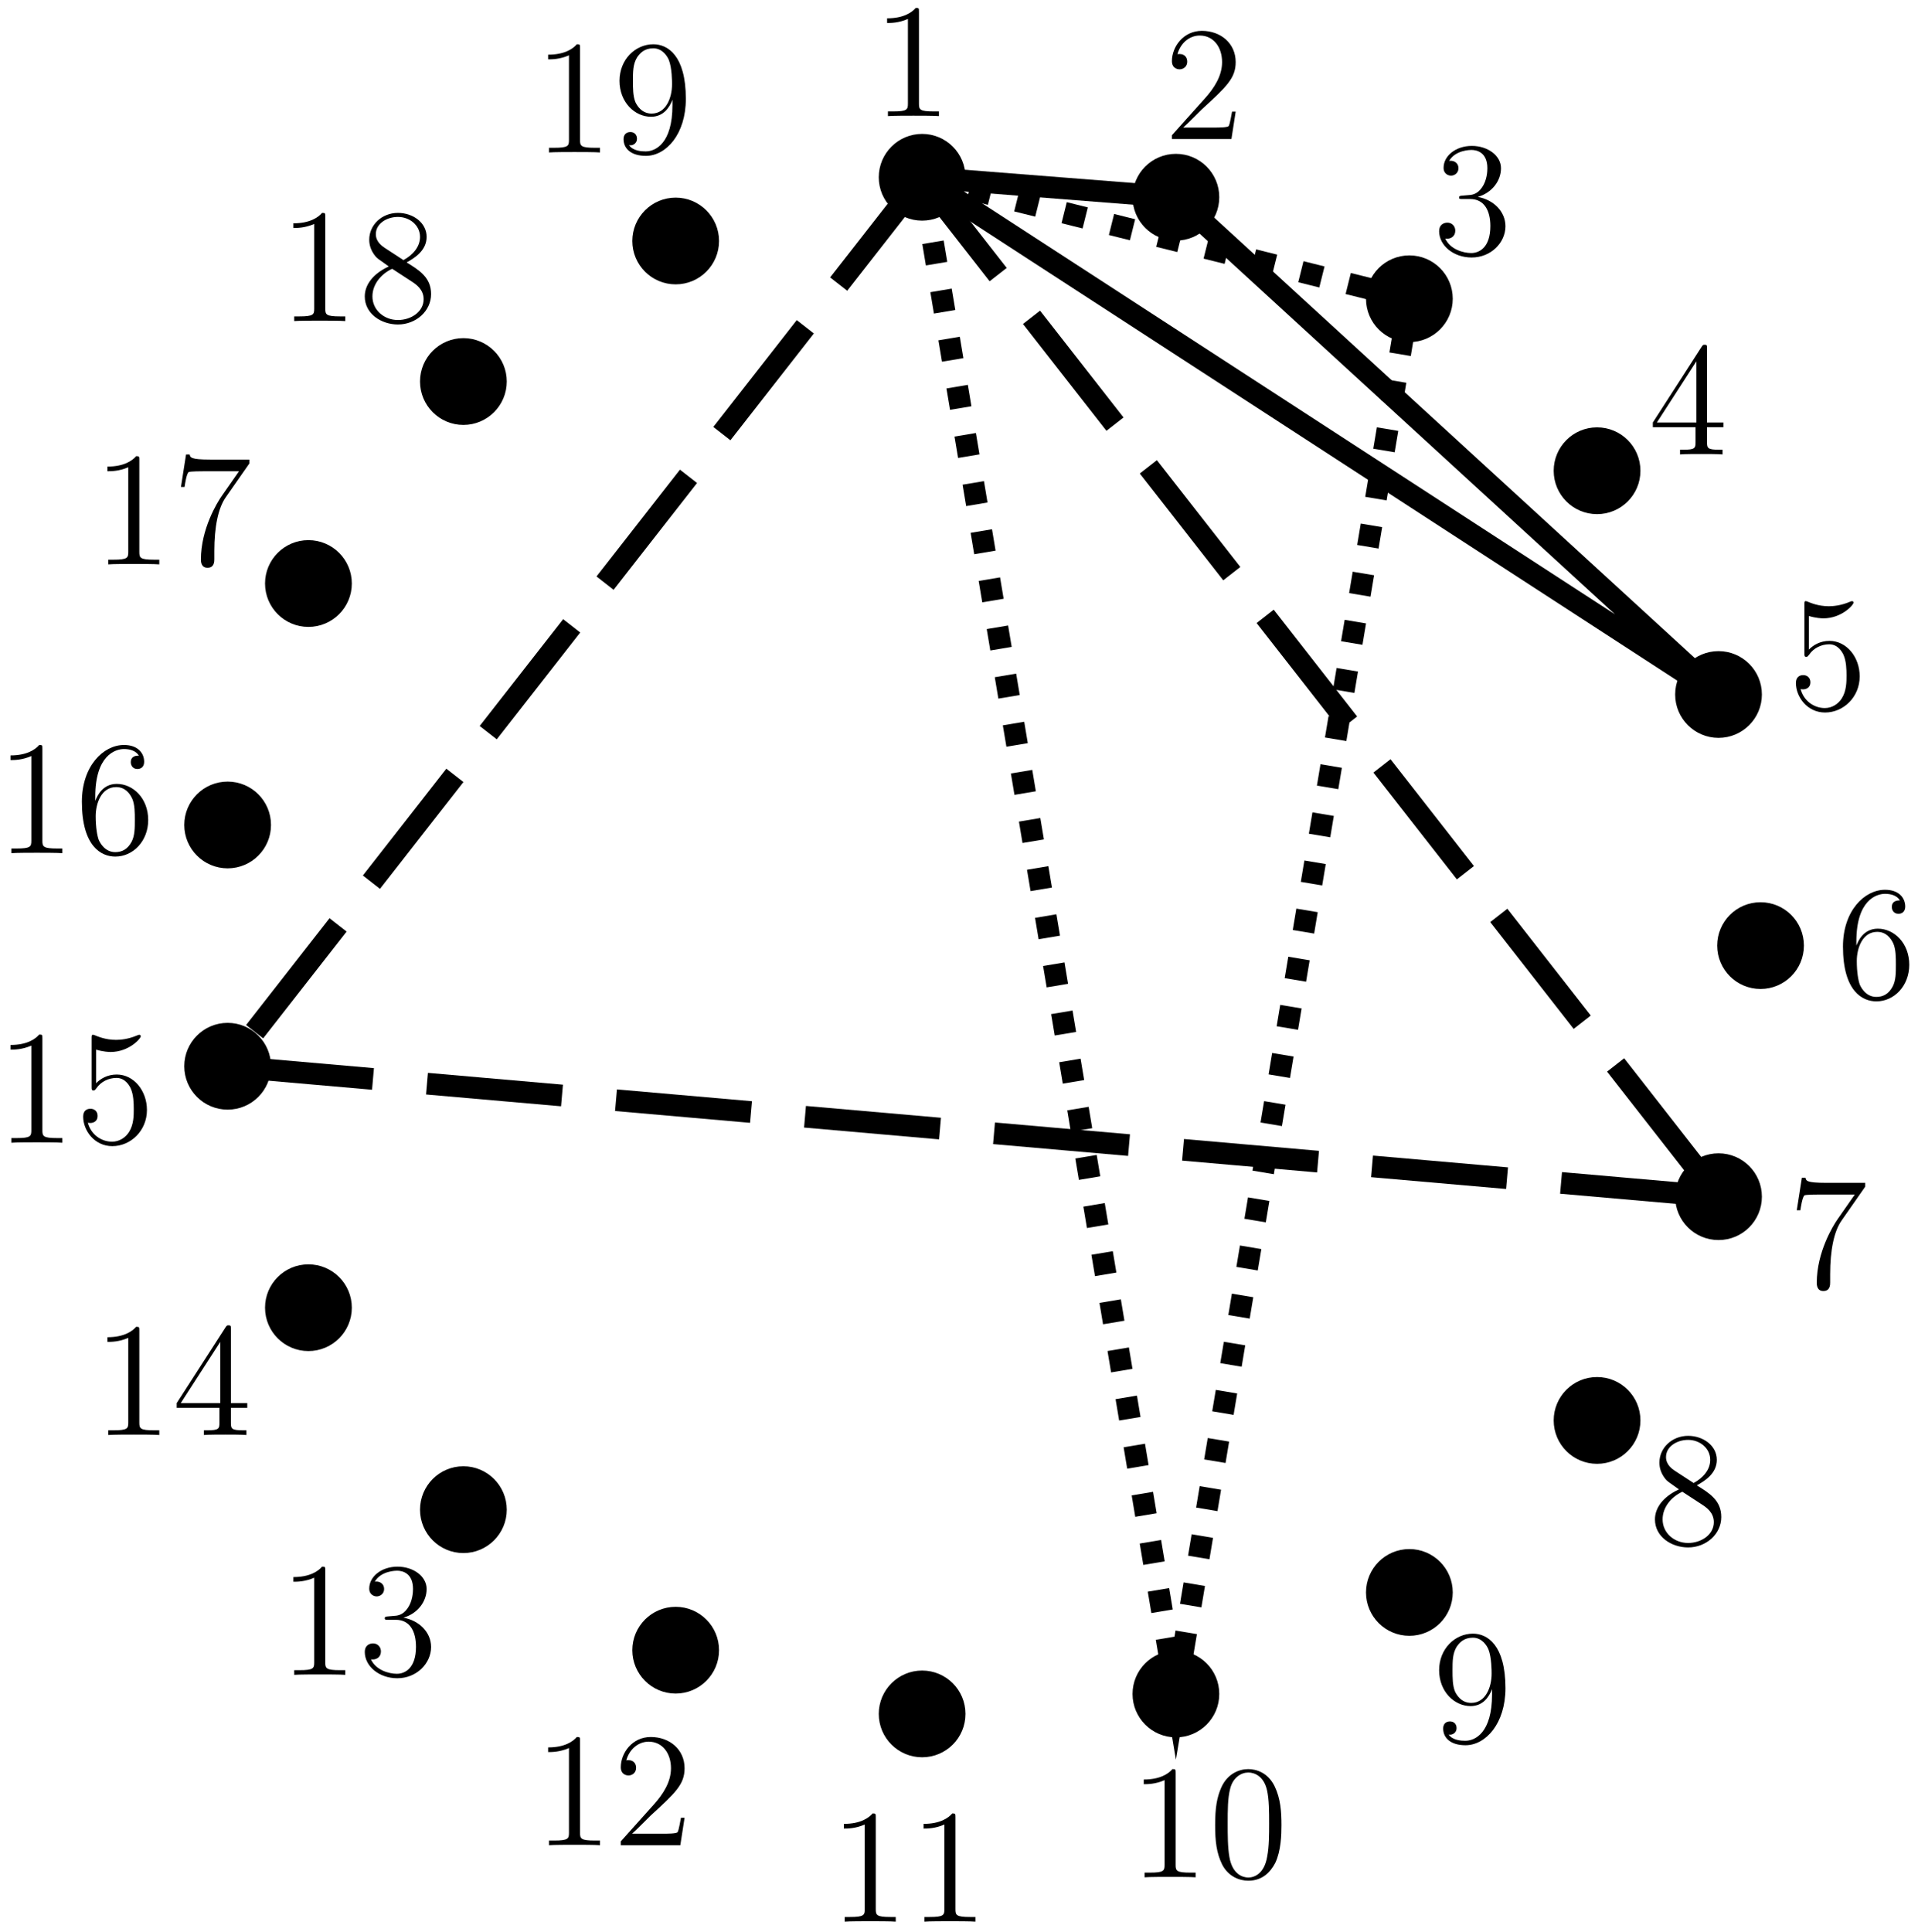 <?xml version="1.0" encoding="UTF-8"?>
<svg xmlns="http://www.w3.org/2000/svg" xmlns:xlink="http://www.w3.org/1999/xlink" width="141pt" height="142pt" viewBox="0 0 141 142" version="1.1">
<defs>
<g>
<symbol overflow="visible" id="glyph0-0">
<path style="stroke:none;" d=""/>
</symbol>
<symbol overflow="visible" id="glyph0-1">
<path style="stroke:none;" d="M 5.359 -2.438 C 5.359 -4.031 4.25 -5.094 3.047 -5.094 C 1.984 -5.094 1.594 -4.172 1.469 -3.844 L 1.469 -4.156 C 1.469 -7.188 2.938 -7.656 3.578 -7.656 C 4.016 -7.656 4.453 -7.531 4.672 -7.172 C 4.531 -7.172 4.078 -7.172 4.078 -6.688 C 4.078 -6.422 4.25 -6.188 4.562 -6.188 C 4.859 -6.188 5.062 -6.375 5.062 -6.719 C 5.062 -7.344 4.609 -7.953 3.578 -7.953 C 2.062 -7.953 0.484 -6.406 0.484 -3.781 C 0.484 -0.484 1.922 0.25 2.938 0.25 C 4.25 0.25 5.359 -0.891 5.359 -2.438 Z M 4.375 -2.453 C 4.375 -1.844 4.375 -1.297 4.141 -0.844 C 3.844 -0.281 3.422 -0.078 2.938 -0.078 C 2.188 -0.078 1.828 -0.734 1.719 -0.984 C 1.609 -1.297 1.5 -1.891 1.5 -2.719 C 1.5 -3.672 1.922 -4.859 3 -4.859 C 3.656 -4.859 4 -4.406 4.188 -4 C 4.375 -3.562 4.375 -2.969 4.375 -2.453 Z M 4.375 -2.453 "/>
</symbol>
<symbol overflow="visible" id="glyph0-2">
<path style="stroke:none;" d="M 5.266 -2.406 C 5.266 -3.828 4.297 -5.016 3.047 -5.016 C 2.359 -5.016 1.844 -4.703 1.531 -4.375 L 1.531 -6.844 C 2.047 -6.688 2.469 -6.672 2.594 -6.672 C 3.938 -6.672 4.812 -7.656 4.812 -7.828 C 4.812 -7.875 4.781 -7.938 4.703 -7.938 C 4.703 -7.938 4.656 -7.938 4.547 -7.891 C 3.891 -7.609 3.312 -7.562 3 -7.562 C 2.219 -7.562 1.656 -7.812 1.422 -7.906 C 1.344 -7.938 1.297 -7.938 1.297 -7.938 C 1.203 -7.938 1.203 -7.859 1.203 -7.672 L 1.203 -4.125 C 1.203 -3.906 1.203 -3.844 1.344 -3.844 C 1.406 -3.844 1.422 -3.844 1.547 -4 C 1.875 -4.484 2.438 -4.766 3.031 -4.766 C 3.672 -4.766 3.984 -4.188 4.078 -3.984 C 4.281 -3.516 4.297 -2.922 4.297 -2.469 C 4.297 -2.016 4.297 -1.344 3.953 -0.797 C 3.688 -0.375 3.234 -0.078 2.703 -0.078 C 1.906 -0.078 1.141 -0.609 0.922 -1.484 C 0.984 -1.453 1.047 -1.453 1.109 -1.453 C 1.312 -1.453 1.641 -1.562 1.641 -1.969 C 1.641 -2.312 1.406 -2.5 1.109 -2.5 C 0.891 -2.5 0.578 -2.391 0.578 -1.922 C 0.578 -0.906 1.406 0.25 2.719 0.25 C 4.078 0.25 5.266 -0.891 5.266 -2.406 Z M 5.266 -2.406 "/>
</symbol>
<symbol overflow="visible" id="glyph0-3">
<path style="stroke:none;" d="M 5.516 -2 L 5.516 -2.344 L 4.312 -2.344 L 4.312 -7.781 C 4.312 -8.016 4.312 -8.062 4.141 -8.062 C 4.047 -8.062 4.016 -8.062 3.922 -7.922 L 0.328 -2.344 L 0.328 -2 L 3.469 -2 L 3.469 -0.906 C 3.469 -0.469 3.438 -0.344 2.562 -0.344 L 2.328 -0.344 L 2.328 0 C 2.609 -0.031 3.547 -0.031 3.891 -0.031 C 4.219 -0.031 5.172 -0.031 5.453 0 L 5.453 -0.344 L 5.219 -0.344 C 4.344 -0.344 4.312 -0.469 4.312 -0.906 L 4.312 -2 Z M 3.531 -2.344 L 0.625 -2.344 L 3.531 -6.844 Z M 3.531 -2.344 "/>
</symbol>
<symbol overflow="visible" id="glyph0-4">
<path style="stroke:none;" d="M 5.359 -2.047 C 5.359 -3.141 4.469 -4 3.328 -4.203 C 4.359 -4.5 5.031 -5.375 5.031 -6.312 C 5.031 -7.25 4.047 -7.953 2.891 -7.953 C 1.703 -7.953 0.812 -7.219 0.812 -6.344 C 0.812 -5.875 1.188 -5.766 1.359 -5.766 C 1.609 -5.766 1.906 -5.953 1.906 -6.312 C 1.906 -6.688 1.609 -6.859 1.344 -6.859 C 1.281 -6.859 1.25 -6.859 1.219 -6.844 C 1.672 -7.656 2.797 -7.656 2.859 -7.656 C 3.25 -7.656 4.031 -7.484 4.031 -6.312 C 4.031 -6.078 4 -5.422 3.641 -4.906 C 3.281 -4.375 2.875 -4.344 2.562 -4.328 L 2.203 -4.297 C 2 -4.281 1.953 -4.266 1.953 -4.156 C 1.953 -4.047 2.016 -4.047 2.219 -4.047 L 2.766 -4.047 C 3.797 -4.047 4.25 -3.203 4.25 -2.062 C 4.25 -0.484 3.438 -0.078 2.844 -0.078 C 2.266 -0.078 1.297 -0.344 0.938 -1.141 C 1.328 -1.078 1.672 -1.297 1.672 -1.719 C 1.672 -2.062 1.422 -2.312 1.094 -2.312 C 0.797 -2.312 0.484 -2.141 0.484 -1.688 C 0.484 -0.625 1.547 0.25 2.875 0.25 C 4.297 0.25 5.359 -0.844 5.359 -2.047 Z M 5.359 -2.047 "/>
</symbol>
<symbol overflow="visible" id="glyph0-5">
<path style="stroke:none;" d="M 5.266 -2.016 L 5 -2.016 C 4.953 -1.812 4.859 -1.141 4.75 -0.953 C 4.656 -0.844 3.984 -0.844 3.625 -0.844 L 1.406 -0.844 C 1.734 -1.125 2.469 -1.891 2.766 -2.172 C 4.594 -3.844 5.266 -4.469 5.266 -5.656 C 5.266 -7.031 4.172 -7.953 2.781 -7.953 C 1.406 -7.953 0.578 -6.766 0.578 -5.734 C 0.578 -5.125 1.109 -5.125 1.141 -5.125 C 1.406 -5.125 1.703 -5.312 1.703 -5.688 C 1.703 -6.031 1.484 -6.25 1.141 -6.25 C 1.047 -6.25 1.016 -6.25 0.984 -6.234 C 1.203 -7.047 1.859 -7.609 2.625 -7.609 C 3.641 -7.609 4.266 -6.75 4.266 -5.656 C 4.266 -4.641 3.688 -3.75 3 -2.984 L 0.578 -0.281 L 0.578 0 L 4.953 0 Z M 5.266 -2.016 "/>
</symbol>
<symbol overflow="visible" id="glyph0-6">
<path style="stroke:none;" d="M 4.906 0 L 4.906 -0.344 L 4.531 -0.344 C 3.484 -0.344 3.438 -0.484 3.438 -0.922 L 3.438 -7.656 C 3.438 -7.938 3.438 -7.953 3.203 -7.953 C 2.922 -7.625 2.312 -7.188 1.094 -7.188 L 1.094 -6.844 C 1.359 -6.844 1.953 -6.844 2.625 -7.141 L 2.625 -0.922 C 2.625 -0.484 2.578 -0.344 1.531 -0.344 L 1.156 -0.344 L 1.156 0 C 1.484 -0.031 2.641 -0.031 3.031 -0.031 C 3.438 -0.031 4.578 -0.031 4.906 0 Z M 4.906 0 "/>
</symbol>
<symbol overflow="visible" id="glyph0-7">
<path style="stroke:none;" d="M 5.359 -3.938 C 5.359 -7.141 4.016 -7.953 2.969 -7.953 C 1.656 -7.953 0.484 -6.844 0.484 -5.266 C 0.484 -3.688 1.609 -2.625 2.797 -2.625 C 3.688 -2.625 4.141 -3.266 4.375 -3.875 L 4.375 -3.484 C 4.375 -0.656 3.125 -0.078 2.406 -0.078 C 2.109 -0.078 1.484 -0.109 1.188 -0.531 L 1.25 -0.531 C 1.344 -0.5 1.766 -0.578 1.766 -1.016 C 1.766 -1.281 1.594 -1.5 1.281 -1.5 C 0.969 -1.5 0.781 -1.297 0.781 -0.984 C 0.781 -0.25 1.375 0.25 2.422 0.25 C 3.906 0.25 5.359 -1.344 5.359 -3.938 Z M 4.344 -5.016 C 4.344 -4 3.891 -2.859 2.844 -2.859 C 2.094 -2.859 1.766 -3.469 1.656 -3.688 C 1.469 -4.141 1.469 -4.719 1.469 -5.266 C 1.469 -5.922 1.469 -6.5 1.781 -7 C 2 -7.312 2.312 -7.656 2.969 -7.656 C 3.641 -7.656 4 -7.062 4.109 -6.797 C 4.344 -6.203 4.344 -5.188 4.344 -5.016 Z M 4.344 -5.016 "/>
</symbol>
<symbol overflow="visible" id="glyph0-8">
<path style="stroke:none;" d="M 5.359 -1.984 C 5.359 -3.203 4.5 -3.734 3.562 -4.312 C 4.156 -4.641 5.031 -5.188 5.031 -6.188 C 5.031 -7.234 4.031 -7.953 2.922 -7.953 C 1.75 -7.953 0.812 -7.078 0.812 -5.984 C 0.812 -5.578 0.938 -5.172 1.266 -4.766 C 1.406 -4.609 1.406 -4.609 2.25 -4.016 C 1.094 -3.484 0.484 -2.672 0.484 -1.812 C 0.484 -0.531 1.703 0.25 2.922 0.25 C 4.25 0.25 5.359 -0.734 5.359 -1.984 Z M 4.547 -6.188 C 4.547 -5.453 4.016 -4.859 3.328 -4.484 L 1.938 -5.391 C 1.781 -5.5 1.297 -5.812 1.297 -6.391 C 1.297 -7.172 2.109 -7.656 2.922 -7.656 C 3.781 -7.656 4.547 -7.047 4.547 -6.188 Z M 4.812 -1.609 C 4.812 -0.688 3.891 -0.078 2.922 -0.078 C 1.906 -0.078 1.047 -0.812 1.047 -1.812 C 1.047 -2.734 1.719 -3.484 2.5 -3.844 L 3.938 -2.906 C 4.25 -2.703 4.812 -2.328 4.812 -1.609 Z M 4.812 -1.609 "/>
</symbol>
<symbol overflow="visible" id="glyph0-9">
<path style="stroke:none;" d="M 5.672 -7.422 L 5.672 -7.703 L 2.797 -7.703 C 1.344 -7.703 1.328 -7.859 1.281 -8.078 L 1.016 -8.078 L 0.641 -5.688 L 0.906 -5.688 C 0.938 -5.906 1.047 -6.641 1.203 -6.781 C 1.297 -6.844 2.203 -6.844 2.359 -6.844 L 4.906 -6.844 L 3.641 -5.031 C 3.312 -4.562 2.109 -2.609 2.109 -0.359 C 2.109 -0.234 2.109 0.25 2.594 0.25 C 3.094 0.25 3.094 -0.219 3.094 -0.375 L 3.094 -0.969 C 3.094 -2.75 3.375 -4.141 3.938 -4.938 Z M 5.672 -7.422 "/>
</symbol>
<symbol overflow="visible" id="glyph0-10">
<path style="stroke:none;" d="M 5.359 -3.828 C 5.359 -4.812 5.297 -5.781 4.859 -6.688 C 4.375 -7.688 3.516 -7.953 2.922 -7.953 C 2.234 -7.953 1.391 -7.609 0.938 -6.609 C 0.609 -5.859 0.484 -5.109 0.484 -3.828 C 0.484 -2.672 0.578 -1.797 1 -0.938 C 1.469 -0.031 2.297 0.25 2.922 0.25 C 3.953 0.25 4.547 -0.375 4.906 -1.062 C 5.328 -1.953 5.359 -3.125 5.359 -3.828 Z M 4.453 -3.969 C 4.453 -3.172 4.453 -2.266 4.312 -1.531 C 4.094 -0.219 3.328 0.016 2.922 0.016 C 2.531 0.016 1.75 -0.203 1.531 -1.5 C 1.406 -2.219 1.406 -3.125 1.406 -3.969 C 1.406 -4.953 1.406 -5.828 1.594 -6.531 C 1.797 -7.344 2.406 -7.703 2.922 -7.703 C 3.375 -7.703 4.062 -7.438 4.297 -6.406 C 4.453 -5.719 4.453 -4.781 4.453 -3.969 Z M 4.453 -3.969 "/>
</symbol>
</g>
</defs>
<g id="surface1">
<path style="fill:none;stroke-width:1.594;stroke-linecap:butt;stroke-linejoin:miter;stroke:rgb(0%,0%,0%);stroke-opacity:1;stroke-miterlimit:10;" d="M -4.942 56.477 L 13.714 55.012 L 53.605 18.457 L -4.942 56.477 " transform="matrix(1,0,0,-1,72.731,69.508)"/>
<path style="fill:none;stroke-width:1.594;stroke-linecap:butt;stroke-linejoin:miter;stroke:rgb(0%,0%,0%);stroke-opacity:1;stroke-dasharray:1.594,1.993;stroke-miterlimit:10;" d="M -4.942 56.477 L 30.878 47.547 L 13.714 -55.012 L -4.942 56.477 " transform="matrix(1,0,0,-1,72.731,69.508)"/>
<path style="fill:none;stroke-width:1.594;stroke-linecap:butt;stroke-linejoin:miter;stroke:rgb(0%,0%,0%);stroke-opacity:1;stroke-dasharray:9.963,3.985;stroke-miterlimit:10;" d="M -4.942 56.477 L -55.997 -8.867 L 53.605 -18.457 L -4.942 56.477 " transform="matrix(1,0,0,-1,72.731,69.508)"/>
<path style="fill-rule:nonzero;fill:rgb(0%,0%,0%);fill-opacity:1;stroke-width:0.399;stroke-linecap:butt;stroke-linejoin:miter;stroke:rgb(0%,0%,0%);stroke-opacity:1;stroke-miterlimit:10;" d="M 59.683 0 C 59.683 1.653 58.343 2.988 56.695 2.988 C 55.042 2.988 53.706 1.653 53.706 0 C 53.706 -1.652 55.042 -2.988 56.695 -2.988 C 58.343 -2.988 59.683 -1.652 59.683 0 Z M 59.683 0 " transform="matrix(1,0,0,-1,72.731,69.508)"/>
<g style="fill:rgb(0%,0%,0%);fill-opacity:1;">
  <use xlink:href="#glyph0-1" x="135" y="73.358"/>
</g>
<path style="fill-rule:nonzero;fill:rgb(0%,0%,0%);fill-opacity:1;stroke-width:0.399;stroke-linecap:butt;stroke-linejoin:miter;stroke:rgb(0%,0%,0%);stroke-opacity:1;stroke-miterlimit:10;" d="M 56.593 18.457 C 56.593 20.11 55.257 21.445 53.605 21.445 C 51.956 21.445 50.617 20.11 50.617 18.457 C 50.617 16.809 51.956 15.469 53.605 15.469 C 55.257 15.469 56.593 16.809 56.593 18.457 Z M 56.593 18.457 " transform="matrix(1,0,0,-1,72.731,69.508)"/>
<g style="fill:rgb(0%,0%,0%);fill-opacity:1;">
  <use xlink:href="#glyph0-2" x="131.448" y="52.125"/>
</g>
<path style="fill-rule:nonzero;fill:rgb(0%,0%,0%);fill-opacity:1;stroke-width:0.399;stroke-linecap:butt;stroke-linejoin:miter;stroke:rgb(0%,0%,0%);stroke-opacity:1;stroke-miterlimit:10;" d="M 47.664 34.903 C 47.664 36.555 46.328 37.895 44.675 37.895 C 43.023 37.895 41.687 36.555 41.687 34.903 C 41.687 33.254 43.023 31.914 44.675 31.914 C 46.328 31.914 47.664 33.254 47.664 34.903 Z M 47.664 34.903 " transform="matrix(1,0,0,-1,72.731,69.508)"/>
<g style="fill:rgb(0%,0%,0%);fill-opacity:1;">
  <use xlink:href="#glyph0-3" x="121.178" y="33.403"/>
</g>
<path style="fill-rule:nonzero;fill:rgb(0%,0%,0%);fill-opacity:1;stroke-width:0.399;stroke-linecap:butt;stroke-linejoin:miter;stroke:rgb(0%,0%,0%);stroke-opacity:1;stroke-miterlimit:10;" d="M 33.867 47.547 C 33.867 49.199 32.527 50.535 30.878 50.535 C 29.226 50.535 27.89 49.199 27.89 47.547 C 27.89 45.895 29.226 44.559 30.878 44.559 C 32.527 44.559 33.867 45.895 33.867 47.547 Z M 33.867 47.547 " transform="matrix(1,0,0,-1,72.731,69.508)"/>
<g style="fill:rgb(0%,0%,0%);fill-opacity:1;">
  <use xlink:href="#glyph0-4" x="105.312" y="18.678"/>
</g>
<path style="fill-rule:nonzero;fill:rgb(0%,0%,0%);fill-opacity:1;stroke-width:0.399;stroke-linecap:butt;stroke-linejoin:miter;stroke:rgb(0%,0%,0%);stroke-opacity:1;stroke-miterlimit:10;" d="M 16.703 55.012 C 16.703 56.66 15.367 58 13.714 58 C 12.066 58 10.726 56.66 10.726 55.012 C 10.726 53.36 12.066 52.02 13.714 52.02 C 15.367 52.02 16.703 53.36 16.703 55.012 Z M 16.703 55.012 " transform="matrix(1,0,0,-1,72.731,69.508)"/>
<g style="fill:rgb(0%,0%,0%);fill-opacity:1;">
  <use xlink:href="#glyph0-5" x="85.574" y="10.221"/>
</g>
<path style="fill-rule:nonzero;fill:rgb(0%,0%,0%);fill-opacity:1;stroke-width:0.399;stroke-linecap:butt;stroke-linejoin:miter;stroke:rgb(0%,0%,0%);stroke-opacity:1;stroke-miterlimit:10;" d="M -1.954 56.477 C -1.954 58.129 -3.29 59.465 -4.942 59.465 C -6.59 59.465 -7.93 58.129 -7.93 56.477 C -7.93 54.828 -6.59 53.488 -4.942 53.488 C -3.29 53.488 -1.954 54.828 -1.954 56.477 Z M -1.954 56.477 " transform="matrix(1,0,0,-1,72.731,69.508)"/>
<g style="fill:rgb(0%,0%,0%);fill-opacity:1;">
  <use xlink:href="#glyph0-6" x="64.119" y="8.534"/>
</g>
<path style="fill-rule:nonzero;fill:rgb(0%,0%,0%);fill-opacity:1;stroke-width:0.399;stroke-linecap:butt;stroke-linejoin:miter;stroke:rgb(0%,0%,0%);stroke-opacity:1;stroke-miterlimit:10;" d="M -20.071 51.793 C -20.071 53.442 -21.411 54.781 -23.059 54.781 C -24.711 54.781 -26.047 53.442 -26.047 51.793 C -26.047 50.141 -24.711 48.805 -23.059 48.805 C -21.411 48.805 -20.071 50.141 -20.071 51.793 Z M -20.071 51.793 " transform="matrix(1,0,0,-1,72.731,69.508)"/>
<g style="fill:rgb(0%,0%,0%);fill-opacity:1;">
  <use xlink:href="#glyph0-6" x="39.202" y="11.207"/>
  <use xlink:href="#glyph0-7" x="45.06" y="11.207"/>
</g>
<path style="fill-rule:nonzero;fill:rgb(0%,0%,0%);fill-opacity:1;stroke-width:0.399;stroke-linecap:butt;stroke-linejoin:miter;stroke:rgb(0%,0%,0%);stroke-opacity:1;stroke-miterlimit:10;" d="M -35.676 41.465 C -35.676 43.113 -37.016 44.453 -38.665 44.453 C -40.317 44.453 -41.653 43.113 -41.653 41.465 C -41.653 39.813 -40.317 38.473 -38.665 38.473 C -37.016 38.473 -35.676 39.813 -35.676 41.465 Z M -35.676 41.465 " transform="matrix(1,0,0,-1,72.731,69.508)"/>
<g style="fill:rgb(0%,0%,0%);fill-opacity:1;">
  <use xlink:href="#glyph0-6" x="20.474" y="23.602"/>
  <use xlink:href="#glyph0-8" x="26.332" y="23.602"/>
</g>
<path style="fill-rule:nonzero;fill:rgb(0%,0%,0%);fill-opacity:1;stroke-width:0.399;stroke-linecap:butt;stroke-linejoin:miter;stroke:rgb(0%,0%,0%);stroke-opacity:1;stroke-miterlimit:10;" d="M -47.067 26.617 C -47.067 28.266 -48.407 29.606 -50.059 29.606 C -51.708 29.606 -53.047 28.266 -53.047 26.617 C -53.047 24.965 -51.708 23.625 -50.059 23.625 C -48.407 23.625 -47.067 24.965 -47.067 26.617 Z M -47.067 26.617 " transform="matrix(1,0,0,-1,72.731,69.508)"/>
<g style="fill:rgb(0%,0%,0%);fill-opacity:1;">
  <use xlink:href="#glyph0-6" x="6.804" y="41.485"/>
  <use xlink:href="#glyph0-9" x="12.662" y="41.485"/>
</g>
<path style="fill-rule:nonzero;fill:rgb(0%,0%,0%);fill-opacity:1;stroke-width:0.399;stroke-linecap:butt;stroke-linejoin:miter;stroke:rgb(0%,0%,0%);stroke-opacity:1;stroke-miterlimit:10;" d="M -53.008 8.867 C -53.008 10.52 -54.344 11.856 -55.997 11.856 C -57.645 11.856 -58.985 10.52 -58.985 8.867 C -58.985 7.219 -57.645 5.879 -55.997 5.879 C -54.344 5.879 -53.008 7.219 -53.008 8.867 Z M -53.008 8.867 " transform="matrix(1,0,0,-1,72.731,69.508)"/>
<g style="fill:rgb(0%,0%,0%);fill-opacity:1;">
  <use xlink:href="#glyph0-6" x="-0.322" y="62.715"/>
  <use xlink:href="#glyph0-1" x="5.536" y="62.715"/>
</g>
<path style="fill-rule:nonzero;fill:rgb(0%,0%,0%);fill-opacity:1;stroke-width:0.399;stroke-linecap:butt;stroke-linejoin:miter;stroke:rgb(0%,0%,0%);stroke-opacity:1;stroke-miterlimit:10;" d="M -53.008 -8.867 C -53.008 -7.219 -54.344 -5.879 -55.997 -5.879 C -57.645 -5.879 -58.985 -7.219 -58.985 -8.867 C -58.985 -10.519 -57.645 -11.859 -55.997 -11.859 C -54.344 -11.859 -53.008 -10.519 -53.008 -8.867 Z M -53.008 -8.867 " transform="matrix(1,0,0,-1,72.731,69.508)"/>
<g style="fill:rgb(0%,0%,0%);fill-opacity:1;">
  <use xlink:href="#glyph0-6" x="-0.322" y="84"/>
  <use xlink:href="#glyph0-2" x="5.536" y="84"/>
</g>
<path style="fill-rule:nonzero;fill:rgb(0%,0%,0%);fill-opacity:1;stroke-width:0.399;stroke-linecap:butt;stroke-linejoin:miter;stroke:rgb(0%,0%,0%);stroke-opacity:1;stroke-miterlimit:10;" d="M -47.067 -26.617 C -47.067 -24.965 -48.407 -23.629 -50.059 -23.629 C -51.708 -23.629 -53.047 -24.965 -53.047 -26.617 C -53.047 -28.265 -51.708 -29.605 -50.059 -29.605 C -48.407 -29.605 -47.067 -28.265 -47.067 -26.617 Z M -47.067 -26.617 " transform="matrix(1,0,0,-1,72.731,69.508)"/>
<g style="fill:rgb(0%,0%,0%);fill-opacity:1;">
  <use xlink:href="#glyph0-6" x="6.804" y="105.482"/>
  <use xlink:href="#glyph0-3" x="12.662" y="105.482"/>
</g>
<path style="fill-rule:nonzero;fill:rgb(0%,0%,0%);fill-opacity:1;stroke-width:0.399;stroke-linecap:butt;stroke-linejoin:miter;stroke:rgb(0%,0%,0%);stroke-opacity:1;stroke-miterlimit:10;" d="M -35.676 -41.465 C -35.676 -39.812 -37.016 -38.472 -38.665 -38.472 C -40.317 -38.472 -41.653 -39.812 -41.653 -41.465 C -41.653 -43.113 -40.317 -44.453 -38.665 -44.453 C -37.016 -44.453 -35.676 -43.113 -35.676 -41.465 Z M -35.676 -41.465 " transform="matrix(1,0,0,-1,72.731,69.508)"/>
<g style="fill:rgb(0%,0%,0%);fill-opacity:1;">
  <use xlink:href="#glyph0-6" x="20.474" y="123.113"/>
  <use xlink:href="#glyph0-4" x="26.332" y="123.113"/>
</g>
<path style="fill-rule:nonzero;fill:rgb(0%,0%,0%);fill-opacity:1;stroke-width:0.399;stroke-linecap:butt;stroke-linejoin:miter;stroke:rgb(0%,0%,0%);stroke-opacity:1;stroke-miterlimit:10;" d="M -20.071 -51.793 C -20.071 -50.14 -21.411 -48.804 -23.059 -48.804 C -24.711 -48.804 -26.047 -50.14 -26.047 -51.793 C -26.047 -53.441 -24.711 -54.781 -23.059 -54.781 C -21.411 -54.781 -20.071 -53.441 -20.071 -51.793 Z M -20.071 -51.793 " transform="matrix(1,0,0,-1,72.731,69.508)"/>
<g style="fill:rgb(0%,0%,0%);fill-opacity:1;">
  <use xlink:href="#glyph0-6" x="39.202" y="135.634"/>
  <use xlink:href="#glyph0-5" x="45.06" y="135.634"/>
</g>
<path style="fill-rule:nonzero;fill:rgb(0%,0%,0%);fill-opacity:1;stroke-width:0.399;stroke-linecap:butt;stroke-linejoin:miter;stroke:rgb(0%,0%,0%);stroke-opacity:1;stroke-miterlimit:10;" d="M -1.954 -56.476 C -1.954 -54.828 -3.29 -53.488 -4.942 -53.488 C -6.59 -53.488 -7.93 -54.828 -7.93 -56.476 C -7.93 -58.129 -6.59 -59.465 -4.942 -59.465 C -3.29 -59.465 -1.954 -58.129 -1.954 -56.476 Z M -1.954 -56.476 " transform="matrix(1,0,0,-1,72.731,69.508)"/>
<g style="fill:rgb(0%,0%,0%);fill-opacity:1;">
  <use xlink:href="#glyph0-6" x="60.943" y="141.256"/>
  <use xlink:href="#glyph0-6" x="66.801" y="141.256"/>
</g>
<path style="fill-rule:nonzero;fill:rgb(0%,0%,0%);fill-opacity:1;stroke-width:0.399;stroke-linecap:butt;stroke-linejoin:miter;stroke:rgb(0%,0%,0%);stroke-opacity:1;stroke-miterlimit:10;" d="M 16.703 -55.012 C 16.703 -53.359 15.367 -52.023 13.714 -52.023 C 12.066 -52.023 10.726 -53.359 10.726 -55.012 C 10.726 -56.66 12.066 -58 13.714 -58 C 15.367 -58 16.703 -56.66 16.703 -55.012 Z M 16.703 -55.012 " transform="matrix(1,0,0,-1,72.731,69.508)"/>
<g style="fill:rgb(0%,0%,0%);fill-opacity:1;">
  <use xlink:href="#glyph0-6" x="82.988" y="137.995"/>
  <use xlink:href="#glyph0-10" x="88.846" y="137.995"/>
</g>
<path style="fill-rule:nonzero;fill:rgb(0%,0%,0%);fill-opacity:1;stroke-width:0.399;stroke-linecap:butt;stroke-linejoin:miter;stroke:rgb(0%,0%,0%);stroke-opacity:1;stroke-miterlimit:10;" d="M 33.867 -47.547 C 33.867 -45.898 32.527 -44.558 30.878 -44.558 C 29.226 -44.558 27.89 -45.898 27.89 -47.547 C 27.89 -49.199 29.226 -50.535 30.878 -50.535 C 32.527 -50.535 33.867 -49.199 33.867 -47.547 Z M 33.867 -47.547 " transform="matrix(1,0,0,-1,72.731,69.508)"/>
<g style="fill:rgb(0%,0%,0%);fill-opacity:1;">
  <use xlink:href="#glyph0-7" x="105.312" y="128.037"/>
</g>
<path style="fill-rule:nonzero;fill:rgb(0%,0%,0%);fill-opacity:1;stroke-width:0.399;stroke-linecap:butt;stroke-linejoin:miter;stroke:rgb(0%,0%,0%);stroke-opacity:1;stroke-miterlimit:10;" d="M 47.664 -34.902 C 47.664 -33.254 46.328 -31.914 44.675 -31.914 C 43.023 -31.914 41.687 -33.254 41.687 -34.902 C 41.687 -36.554 43.023 -37.894 44.675 -37.894 C 46.328 -37.894 47.664 -36.554 47.664 -34.902 Z M 47.664 -34.902 " transform="matrix(1,0,0,-1,72.731,69.508)"/>
<g style="fill:rgb(0%,0%,0%);fill-opacity:1;">
  <use xlink:href="#glyph0-8" x="121.178" y="113.497"/>
</g>
<path style="fill-rule:nonzero;fill:rgb(0%,0%,0%);fill-opacity:1;stroke-width:0.399;stroke-linecap:butt;stroke-linejoin:miter;stroke:rgb(0%,0%,0%);stroke-opacity:1;stroke-miterlimit:10;" d="M 56.593 -18.457 C 56.593 -16.808 55.257 -15.469 53.605 -15.469 C 51.956 -15.469 50.617 -16.808 50.617 -18.457 C 50.617 -20.109 51.956 -21.445 53.605 -21.445 C 55.257 -21.445 56.593 -20.109 56.593 -18.457 Z M 56.593 -18.457 " transform="matrix(1,0,0,-1,72.731,69.508)"/>
<g style="fill:rgb(0%,0%,0%);fill-opacity:1;">
  <use xlink:href="#glyph0-9" x="131.448" y="94.65"/>
</g>
</g>
</svg>
